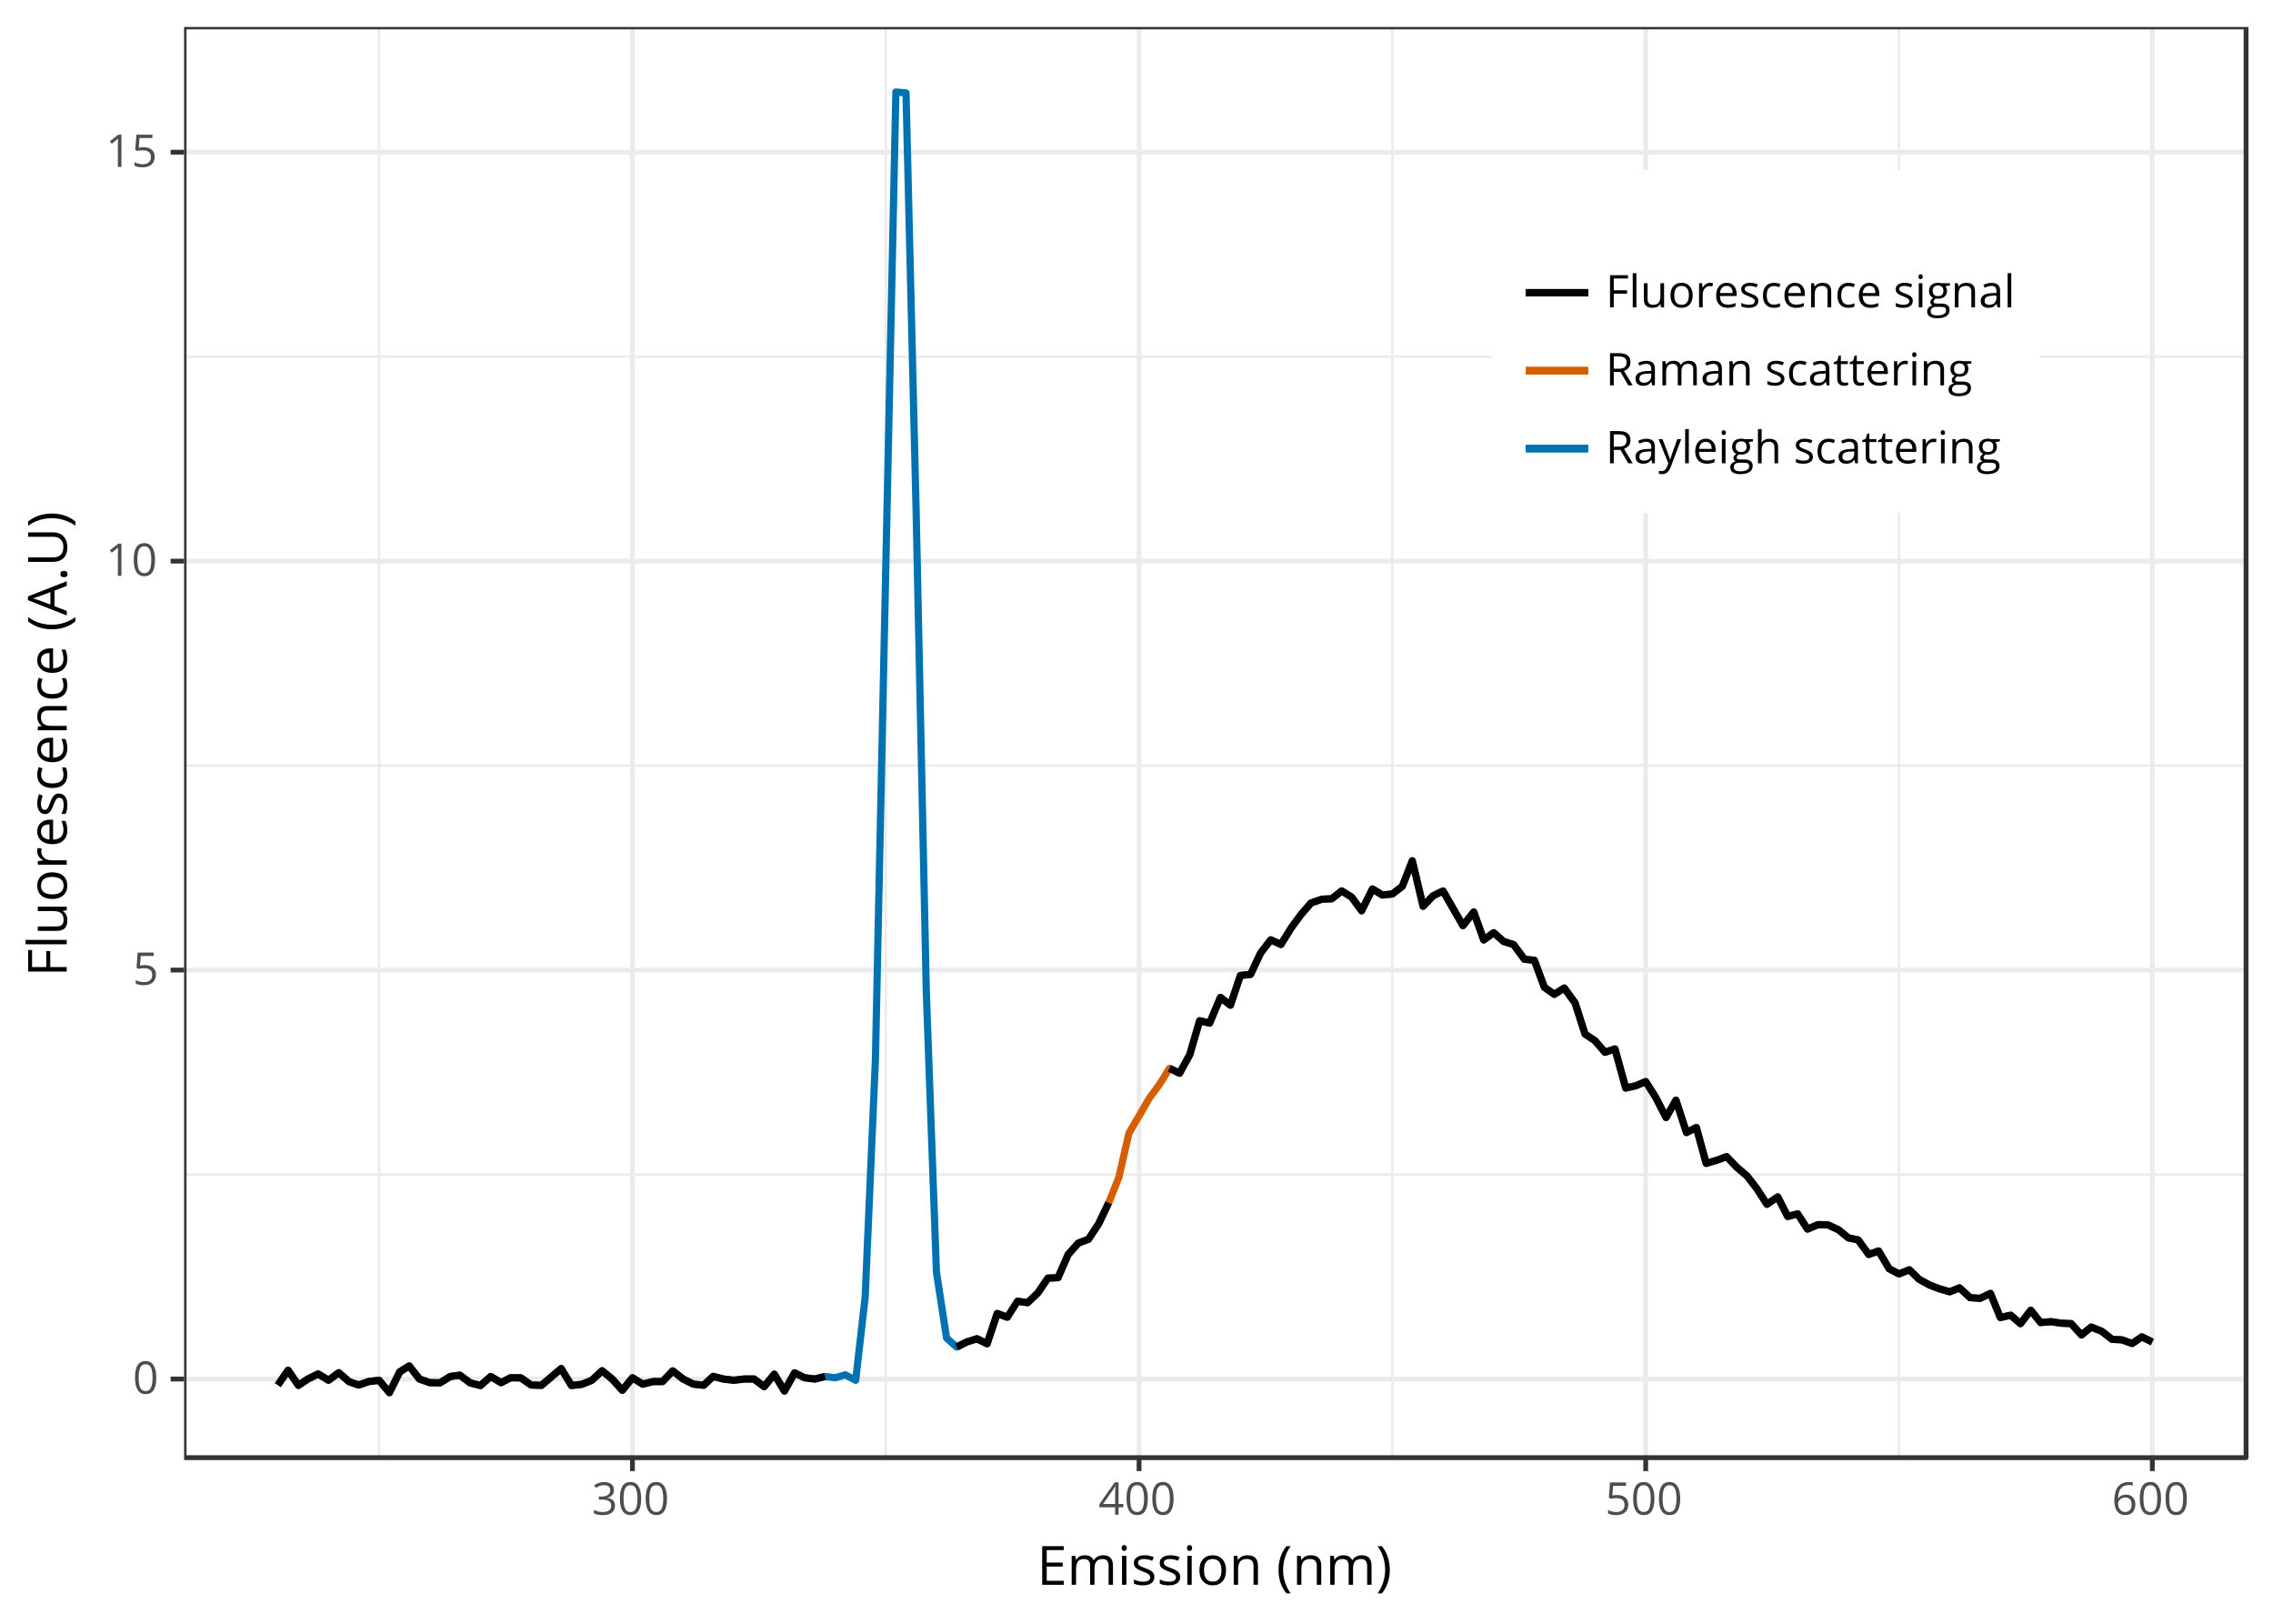 <?xml version="1.0" encoding="UTF-8"?>
<svg xmlns="http://www.w3.org/2000/svg" xmlns:xlink="http://www.w3.org/1999/xlink" width="504pt" height="360pt" viewBox="0 0 504 360" version="1.1">
<defs>
<g>
<symbol overflow="visible" id="glyph0-0">
<path style="stroke:none;" d="M 0.938 -7.141 L 5.047 -7.141 L 5.047 0 L 0.938 0 Z M 1.453 -0.516 L 4.547 -0.516 L 4.547 -6.625 L 1.453 -6.625 Z M 1.453 -0.516 "/>
</symbol>
<symbol overflow="visible" id="glyph0-1">
<path style="stroke:none;" d="M 5.219 -3.578 C 5.219 -2.348 5.02 -1.426 4.625 -0.812 C 4.238 -0.207 3.648 0.094 2.859 0.094 C 2.086 0.094 1.5 -0.211 1.094 -0.828 C 0.695 -1.453 0.5 -2.367 0.5 -3.578 C 0.5 -4.816 0.691 -5.738 1.078 -6.344 C 1.461 -6.945 2.055 -7.25 2.859 -7.25 C 3.629 -7.25 4.211 -6.93 4.609 -6.297 C 5.016 -5.672 5.219 -4.766 5.219 -3.578 Z M 1.312 -3.578 C 1.312 -2.535 1.43 -1.773 1.672 -1.297 C 1.922 -0.828 2.316 -0.594 2.859 -0.594 C 3.391 -0.594 3.773 -0.832 4.016 -1.312 C 4.266 -1.801 4.391 -2.555 4.391 -3.578 C 4.391 -4.609 4.266 -5.359 4.016 -5.828 C 3.773 -6.305 3.391 -6.547 2.859 -6.547 C 2.316 -6.547 1.922 -6.312 1.672 -5.844 C 1.43 -5.375 1.312 -4.617 1.312 -3.578 Z M 1.312 -3.578 "/>
</symbol>
<symbol overflow="visible" id="glyph0-2">
<path style="stroke:none;" d="M 2.719 -4.359 C 3.469 -4.359 4.055 -4.172 4.484 -3.797 C 4.922 -3.43 5.141 -2.922 5.141 -2.266 C 5.141 -1.523 4.906 -0.945 4.438 -0.531 C 3.969 -0.113 3.316 0.094 2.484 0.094 C 1.68 0.094 1.07 -0.031 0.656 -0.281 L 0.656 -1.062 C 0.875 -0.914 1.148 -0.801 1.484 -0.719 C 1.828 -0.633 2.164 -0.594 2.5 -0.594 C 3.07 -0.594 3.516 -0.727 3.828 -1 C 4.148 -1.27 4.312 -1.66 4.312 -2.172 C 4.312 -3.172 3.703 -3.672 2.484 -3.672 C 2.172 -3.672 1.754 -3.625 1.234 -3.531 L 0.828 -3.797 L 1.094 -7.141 L 4.641 -7.141 L 4.641 -6.391 L 1.781 -6.391 L 1.609 -4.25 C 1.973 -4.32 2.344 -4.359 2.719 -4.359 Z M 2.719 -4.359 "/>
</symbol>
<symbol overflow="visible" id="glyph0-3">
<path style="stroke:none;" d="M 3.484 0 L 2.703 0 L 2.703 -5.094 C 2.703 -5.508 2.711 -5.91 2.734 -6.297 C 2.672 -6.223 2.598 -6.148 2.516 -6.078 C 2.43 -6.004 2.039 -5.688 1.344 -5.125 L 0.922 -5.672 L 2.812 -7.141 L 3.484 -7.141 Z M 3.484 0 "/>
</symbol>
<symbol overflow="visible" id="glyph0-4">
<path style="stroke:none;" d="M 4.906 -5.453 C 4.906 -5.004 4.773 -4.633 4.516 -4.344 C 4.266 -4.051 3.906 -3.859 3.438 -3.766 L 3.438 -3.719 C 4.008 -3.645 4.43 -3.461 4.703 -3.172 C 4.984 -2.879 5.125 -2.492 5.125 -2.016 C 5.125 -1.336 4.891 -0.816 4.422 -0.453 C 3.953 -0.086 3.281 0.094 2.406 0.094 C 2.031 0.094 1.688 0.062 1.375 0 C 1.062 -0.051 0.754 -0.145 0.453 -0.281 L 0.453 -1.062 C 0.766 -0.906 1.094 -0.785 1.438 -0.703 C 1.789 -0.629 2.125 -0.594 2.438 -0.594 C 3.676 -0.594 4.297 -1.078 4.297 -2.047 C 4.297 -2.91 3.613 -3.344 2.25 -3.344 L 1.547 -3.344 L 1.547 -4.031 L 2.266 -4.031 C 2.816 -4.031 3.254 -4.156 3.578 -4.406 C 3.91 -4.656 4.078 -5 4.078 -5.438 C 4.078 -5.781 3.957 -6.051 3.719 -6.25 C 3.477 -6.445 3.148 -6.547 2.734 -6.547 C 2.422 -6.547 2.125 -6.504 1.844 -6.422 C 1.57 -6.336 1.258 -6.18 0.906 -5.953 L 0.5 -6.5 C 0.789 -6.727 1.125 -6.906 1.5 -7.031 C 1.883 -7.164 2.289 -7.234 2.719 -7.234 C 3.414 -7.234 3.953 -7.078 4.328 -6.766 C 4.711 -6.453 4.906 -6.016 4.906 -5.453 Z M 4.906 -5.453 "/>
</symbol>
<symbol overflow="visible" id="glyph0-5">
<path style="stroke:none;" d="M 5.516 -1.641 L 4.453 -1.641 L 4.453 0 L 3.688 0 L 3.688 -1.641 L 0.203 -1.641 L 0.203 -2.344 L 3.594 -7.172 L 4.453 -7.172 L 4.453 -2.375 L 5.516 -2.375 Z M 3.688 -2.375 L 3.688 -4.75 C 3.688 -5.219 3.703 -5.742 3.734 -6.328 L 3.688 -6.328 C 3.531 -6.016 3.383 -5.754 3.25 -5.547 L 1.016 -2.375 Z M 3.688 -2.375 "/>
</symbol>
<symbol overflow="visible" id="glyph0-6">
<path style="stroke:none;" d="M 0.578 -3.047 C 0.578 -4.453 0.848 -5.5 1.391 -6.188 C 1.93 -6.883 2.738 -7.234 3.812 -7.234 C 4.176 -7.234 4.461 -7.207 4.672 -7.156 L 4.672 -6.453 C 4.422 -6.535 4.133 -6.578 3.812 -6.578 C 3.051 -6.578 2.469 -6.336 2.062 -5.859 C 1.656 -5.379 1.438 -4.629 1.406 -3.609 L 1.453 -3.609 C 1.816 -4.172 2.383 -4.453 3.156 -4.453 C 3.801 -4.453 4.305 -4.254 4.672 -3.859 C 5.047 -3.473 5.234 -2.953 5.234 -2.297 C 5.234 -1.547 5.031 -0.957 4.625 -0.531 C 4.219 -0.113 3.672 0.094 2.984 0.094 C 2.242 0.094 1.656 -0.18 1.219 -0.734 C 0.789 -1.285 0.578 -2.055 0.578 -3.047 Z M 2.969 -0.594 C 3.426 -0.594 3.781 -0.738 4.031 -1.031 C 4.289 -1.32 4.422 -1.742 4.422 -2.297 C 4.422 -2.766 4.301 -3.133 4.062 -3.406 C 3.832 -3.676 3.484 -3.812 3.016 -3.812 C 2.711 -3.812 2.441 -3.75 2.203 -3.625 C 1.961 -3.508 1.77 -3.344 1.625 -3.125 C 1.477 -2.914 1.406 -2.695 1.406 -2.469 C 1.406 -2.133 1.469 -1.82 1.594 -1.531 C 1.727 -1.238 1.914 -1.008 2.156 -0.844 C 2.395 -0.676 2.664 -0.594 2.969 -0.594 Z M 2.969 -0.594 "/>
</symbol>
<symbol overflow="visible" id="glyph0-7">
<path style="stroke:none;" d="M 1.812 0 L 0.984 0 L 0.984 -7.141 L 4.969 -7.141 L 4.969 -6.406 L 1.812 -6.406 L 1.812 -3.797 L 4.766 -3.797 L 4.766 -3.047 L 1.812 -3.047 Z M 1.812 0 "/>
</symbol>
<symbol overflow="visible" id="glyph0-8">
<path style="stroke:none;" d="M 1.672 0 L 0.859 0 L 0.859 -7.594 L 1.672 -7.594 Z M 1.672 0 "/>
</symbol>
<symbol overflow="visible" id="glyph0-9">
<path style="stroke:none;" d="M 1.625 -5.359 L 1.625 -1.875 C 1.625 -1.438 1.723 -1.109 1.922 -0.891 C 2.117 -0.68 2.43 -0.578 2.859 -0.578 C 3.41 -0.578 3.816 -0.727 4.078 -1.031 C 4.336 -1.344 4.469 -1.848 4.469 -2.547 L 4.469 -5.359 L 5.281 -5.359 L 5.281 0 L 4.609 0 L 4.5 -0.719 L 4.453 -0.719 C 4.285 -0.457 4.051 -0.254 3.75 -0.109 C 3.457 0.023 3.125 0.094 2.75 0.094 C 2.094 0.094 1.602 -0.055 1.281 -0.359 C 0.957 -0.672 0.797 -1.164 0.797 -1.844 L 0.797 -5.359 Z M 1.625 -5.359 "/>
</symbol>
<symbol overflow="visible" id="glyph0-10">
<path style="stroke:none;" d="M 5.484 -2.688 C 5.484 -1.812 5.258 -1.129 4.812 -0.641 C 4.375 -0.148 3.77 0.094 3 0.094 C 2.52 0.094 2.094 -0.016 1.719 -0.234 C 1.352 -0.461 1.066 -0.785 0.859 -1.203 C 0.66 -1.629 0.562 -2.125 0.562 -2.688 C 0.562 -3.551 0.781 -4.227 1.219 -4.719 C 1.656 -5.207 2.258 -5.453 3.031 -5.453 C 3.781 -5.453 4.375 -5.203 4.812 -4.703 C 5.258 -4.203 5.484 -3.531 5.484 -2.688 Z M 1.406 -2.688 C 1.406 -2 1.539 -1.473 1.812 -1.109 C 2.082 -0.754 2.484 -0.578 3.016 -0.578 C 3.547 -0.578 3.945 -0.754 4.219 -1.109 C 4.5 -1.473 4.641 -2 4.641 -2.688 C 4.641 -3.363 4.5 -3.879 4.219 -4.234 C 3.945 -4.586 3.547 -4.766 3.016 -4.766 C 2.484 -4.766 2.082 -4.586 1.812 -4.234 C 1.539 -3.891 1.406 -3.375 1.406 -2.688 Z M 1.406 -2.688 "/>
</symbol>
<symbol overflow="visible" id="glyph0-11">
<path style="stroke:none;" d="M 3.297 -5.453 C 3.535 -5.453 3.75 -5.43 3.938 -5.391 L 3.828 -4.641 C 3.609 -4.691 3.414 -4.719 3.25 -4.719 C 2.812 -4.719 2.438 -4.539 2.125 -4.188 C 1.82 -3.832 1.672 -3.395 1.672 -2.875 L 1.672 0 L 0.859 0 L 0.859 -5.359 L 1.531 -5.359 L 1.625 -4.359 L 1.656 -4.359 C 1.852 -4.711 2.094 -4.984 2.375 -5.172 C 2.656 -5.359 2.961 -5.453 3.297 -5.453 Z M 3.297 -5.453 "/>
</symbol>
<symbol overflow="visible" id="glyph0-12">
<path style="stroke:none;" d="M 3.125 0.094 C 2.332 0.094 1.707 -0.145 1.25 -0.625 C 0.789 -1.102 0.562 -1.77 0.562 -2.625 C 0.562 -3.488 0.773 -4.176 1.203 -4.688 C 1.629 -5.195 2.195 -5.453 2.906 -5.453 C 3.582 -5.453 4.113 -5.227 4.5 -4.781 C 4.895 -4.344 5.094 -3.766 5.094 -3.047 L 5.094 -2.531 L 1.406 -2.531 C 1.414 -1.906 1.57 -1.426 1.875 -1.094 C 2.176 -0.77 2.602 -0.609 3.156 -0.609 C 3.727 -0.609 4.297 -0.727 4.859 -0.969 L 4.859 -0.25 C 4.566 -0.125 4.289 -0.035 4.031 0.016 C 3.781 0.066 3.477 0.094 3.125 0.094 Z M 2.906 -4.766 C 2.469 -4.766 2.117 -4.625 1.859 -4.344 C 1.609 -4.07 1.461 -3.688 1.422 -3.188 L 4.219 -3.188 C 4.219 -3.695 4.102 -4.086 3.875 -4.359 C 3.645 -4.629 3.32 -4.766 2.906 -4.766 Z M 2.906 -4.766 "/>
</symbol>
<symbol overflow="visible" id="glyph0-13">
<path style="stroke:none;" d="M 4.312 -1.453 C 4.312 -0.961 4.125 -0.582 3.75 -0.312 C 3.383 -0.039 2.863 0.094 2.188 0.094 C 1.477 0.094 0.926 -0.016 0.531 -0.234 L 0.531 -0.984 C 0.789 -0.859 1.066 -0.758 1.359 -0.688 C 1.648 -0.613 1.938 -0.578 2.219 -0.578 C 2.633 -0.578 2.957 -0.645 3.188 -0.781 C 3.414 -0.914 3.531 -1.117 3.531 -1.391 C 3.531 -1.598 3.438 -1.773 3.25 -1.922 C 3.07 -2.078 2.723 -2.254 2.203 -2.453 C 1.703 -2.641 1.348 -2.801 1.141 -2.938 C 0.93 -3.07 0.773 -3.227 0.672 -3.406 C 0.566 -3.582 0.516 -3.789 0.516 -4.031 C 0.516 -4.469 0.691 -4.812 1.047 -5.062 C 1.398 -5.32 1.891 -5.453 2.516 -5.453 C 3.086 -5.453 3.648 -5.332 4.203 -5.094 L 3.906 -4.438 C 3.375 -4.656 2.891 -4.766 2.453 -4.766 C 2.066 -4.766 1.773 -4.703 1.578 -4.578 C 1.391 -4.461 1.297 -4.301 1.297 -4.094 C 1.297 -3.945 1.332 -3.82 1.406 -3.719 C 1.477 -3.625 1.594 -3.531 1.75 -3.438 C 1.914 -3.344 2.227 -3.211 2.688 -3.047 C 3.32 -2.816 3.75 -2.582 3.969 -2.344 C 4.195 -2.113 4.312 -1.816 4.312 -1.453 Z M 4.312 -1.453 "/>
</symbol>
<symbol overflow="visible" id="glyph0-14">
<path style="stroke:none;" d="M 3 0.094 C 2.227 0.094 1.629 -0.141 1.203 -0.609 C 0.773 -1.086 0.562 -1.766 0.562 -2.641 C 0.562 -3.535 0.773 -4.227 1.203 -4.719 C 1.641 -5.207 2.254 -5.453 3.047 -5.453 C 3.305 -5.453 3.562 -5.422 3.812 -5.359 C 4.07 -5.305 4.273 -5.242 4.422 -5.172 L 4.188 -4.484 C 4 -4.555 3.801 -4.613 3.594 -4.656 C 3.383 -4.707 3.195 -4.734 3.031 -4.734 C 1.945 -4.734 1.406 -4.039 1.406 -2.656 C 1.406 -2 1.535 -1.492 1.797 -1.141 C 2.066 -0.785 2.461 -0.609 2.984 -0.609 C 3.422 -0.609 3.875 -0.707 4.344 -0.906 L 4.344 -0.188 C 3.988 0 3.539 0.094 3 0.094 Z M 3 0.094 "/>
</symbol>
<symbol overflow="visible" id="glyph0-15">
<path style="stroke:none;" d="M 4.516 0 L 4.516 -3.469 C 4.516 -3.895 4.414 -4.219 4.219 -4.438 C 4.02 -4.656 3.711 -4.766 3.297 -4.766 C 2.734 -4.766 2.32 -4.613 2.062 -4.312 C 1.801 -4.008 1.672 -3.508 1.672 -2.812 L 1.672 0 L 0.859 0 L 0.859 -5.359 L 1.516 -5.359 L 1.656 -4.625 L 1.688 -4.625 C 1.852 -4.883 2.086 -5.086 2.391 -5.234 C 2.691 -5.379 3.023 -5.453 3.391 -5.453 C 4.035 -5.453 4.52 -5.297 4.844 -4.984 C 5.164 -4.672 5.328 -4.172 5.328 -3.484 L 5.328 0 Z M 4.516 0 "/>
</symbol>
<symbol overflow="visible" id="glyph0-16">
<path style="stroke:none;" d=""/>
</symbol>
<symbol overflow="visible" id="glyph0-17">
<path style="stroke:none;" d="M 1.672 0 L 0.859 0 L 0.859 -5.359 L 1.672 -5.359 Z M 0.797 -6.797 C 0.797 -6.984 0.836 -7.117 0.922 -7.203 C 1.016 -7.297 1.129 -7.344 1.266 -7.344 C 1.398 -7.344 1.516 -7.297 1.609 -7.203 C 1.703 -7.117 1.75 -6.984 1.75 -6.797 C 1.75 -6.617 1.703 -6.484 1.609 -6.391 C 1.516 -6.305 1.398 -6.266 1.266 -6.266 C 1.129 -6.266 1.016 -6.305 0.922 -6.391 C 0.836 -6.484 0.797 -6.617 0.797 -6.797 Z M 0.797 -6.797 "/>
</symbol>
<symbol overflow="visible" id="glyph0-18">
<path style="stroke:none;" d="M 5.234 -5.359 L 5.234 -4.844 L 4.25 -4.719 C 4.344 -4.602 4.422 -4.453 4.484 -4.266 C 4.555 -4.086 4.594 -3.883 4.594 -3.656 C 4.594 -3.125 4.414 -2.703 4.062 -2.391 C 3.707 -2.078 3.219 -1.922 2.594 -1.922 C 2.426 -1.922 2.273 -1.938 2.141 -1.969 C 1.797 -1.781 1.625 -1.551 1.625 -1.281 C 1.625 -1.133 1.68 -1.023 1.797 -0.953 C 1.922 -0.879 2.129 -0.844 2.422 -0.844 L 3.375 -0.844 C 3.945 -0.844 4.391 -0.723 4.703 -0.484 C 5.016 -0.242 5.172 0.109 5.172 0.578 C 5.172 1.172 4.93 1.625 4.453 1.938 C 3.984 2.25 3.289 2.406 2.375 2.406 C 1.676 2.406 1.133 2.273 0.75 2.016 C 0.375 1.754 0.188 1.383 0.188 0.906 C 0.188 0.582 0.289 0.301 0.5 0.062 C 0.707 -0.176 1 -0.336 1.375 -0.422 C 1.238 -0.484 1.125 -0.578 1.031 -0.703 C 0.945 -0.836 0.906 -0.988 0.906 -1.156 C 0.906 -1.352 0.957 -1.523 1.062 -1.672 C 1.164 -1.816 1.328 -1.957 1.547 -2.094 C 1.273 -2.207 1.051 -2.398 0.875 -2.672 C 0.695 -2.953 0.609 -3.27 0.609 -3.625 C 0.609 -4.207 0.785 -4.656 1.141 -4.969 C 1.492 -5.289 1.988 -5.453 2.625 -5.453 C 2.906 -5.453 3.16 -5.422 3.391 -5.359 Z M 0.969 0.906 C 0.969 1.188 1.086 1.398 1.328 1.547 C 1.578 1.703 1.93 1.781 2.391 1.781 C 3.066 1.781 3.566 1.676 3.891 1.469 C 4.223 1.27 4.391 1 4.391 0.656 C 4.391 0.363 4.301 0.16 4.125 0.047 C 3.945 -0.066 3.609 -0.125 3.109 -0.125 L 2.141 -0.125 C 1.773 -0.125 1.488 -0.035 1.281 0.141 C 1.07 0.316 0.969 0.57 0.969 0.906 Z M 1.406 -3.641 C 1.406 -3.266 1.508 -2.977 1.719 -2.781 C 1.938 -2.594 2.234 -2.5 2.609 -2.5 C 3.398 -2.5 3.797 -2.883 3.797 -3.656 C 3.797 -4.457 3.395 -4.859 2.594 -4.859 C 2.219 -4.859 1.926 -4.754 1.719 -4.547 C 1.508 -4.348 1.406 -4.047 1.406 -3.641 Z M 1.406 -3.641 "/>
</symbol>
<symbol overflow="visible" id="glyph0-19">
<path style="stroke:none;" d="M 4.156 0 L 3.984 -0.766 L 3.953 -0.766 C 3.68 -0.43 3.41 -0.203 3.141 -0.078 C 2.879 0.035 2.551 0.094 2.156 0.094 C 1.625 0.094 1.207 -0.039 0.906 -0.312 C 0.602 -0.582 0.453 -0.973 0.453 -1.484 C 0.453 -2.555 1.316 -3.117 3.047 -3.172 L 3.953 -3.203 L 3.953 -3.547 C 3.953 -3.961 3.863 -4.27 3.688 -4.469 C 3.508 -4.664 3.223 -4.766 2.828 -4.766 C 2.379 -4.766 1.875 -4.629 1.312 -4.359 L 1.062 -4.984 C 1.32 -5.129 1.609 -5.238 1.922 -5.312 C 2.234 -5.395 2.551 -5.438 2.875 -5.438 C 3.508 -5.438 3.977 -5.297 4.281 -5.016 C 4.594 -4.734 4.75 -4.281 4.75 -3.656 L 4.75 0 Z M 2.312 -0.578 C 2.82 -0.578 3.219 -0.711 3.5 -0.984 C 3.789 -1.266 3.938 -1.656 3.938 -2.156 L 3.938 -2.625 L 3.125 -2.594 C 2.477 -2.57 2.016 -2.473 1.734 -2.297 C 1.453 -2.117 1.312 -1.844 1.312 -1.469 C 1.312 -1.176 1.398 -0.953 1.578 -0.797 C 1.754 -0.648 2 -0.578 2.312 -0.578 Z M 2.312 -0.578 "/>
</symbol>
<symbol overflow="visible" id="glyph0-20">
<path style="stroke:none;" d="M 1.812 -2.969 L 1.812 0 L 0.984 0 L 0.984 -7.141 L 2.938 -7.141 C 3.812 -7.141 4.457 -6.973 4.875 -6.641 C 5.301 -6.305 5.516 -5.801 5.516 -5.125 C 5.516 -4.176 5.035 -3.535 4.078 -3.203 L 6.016 0 L 5.031 0 L 3.297 -2.969 Z M 1.812 -3.688 L 2.953 -3.688 C 3.535 -3.688 3.961 -3.801 4.234 -4.031 C 4.516 -4.258 4.656 -4.609 4.656 -5.078 C 4.656 -5.547 4.516 -5.883 4.234 -6.094 C 3.953 -6.301 3.504 -6.406 2.891 -6.406 L 1.812 -6.406 Z M 1.812 -3.688 "/>
</symbol>
<symbol overflow="visible" id="glyph0-21">
<path style="stroke:none;" d="M 7.688 0 L 7.688 -3.484 C 7.688 -3.91 7.594 -4.227 7.406 -4.438 C 7.227 -4.656 6.945 -4.766 6.562 -4.766 C 6.051 -4.766 5.676 -4.617 5.438 -4.328 C 5.195 -4.035 5.078 -3.586 5.078 -2.984 L 5.078 0 L 4.266 0 L 4.266 -3.484 C 4.266 -3.91 4.172 -4.227 3.984 -4.438 C 3.805 -4.656 3.523 -4.766 3.141 -4.766 C 2.629 -4.766 2.254 -4.609 2.016 -4.297 C 1.785 -3.992 1.672 -3.5 1.672 -2.812 L 1.672 0 L 0.859 0 L 0.859 -5.359 L 1.516 -5.359 L 1.656 -4.625 L 1.688 -4.625 C 1.844 -4.883 2.055 -5.086 2.328 -5.234 C 2.609 -5.379 2.922 -5.453 3.266 -5.453 C 4.109 -5.453 4.656 -5.148 4.906 -4.547 L 4.953 -4.547 C 5.109 -4.828 5.336 -5.047 5.641 -5.203 C 5.941 -5.367 6.289 -5.453 6.688 -5.453 C 7.289 -5.453 7.738 -5.297 8.031 -4.984 C 8.332 -4.672 8.484 -4.172 8.484 -3.484 L 8.484 0 Z M 7.688 0 "/>
</symbol>
<symbol overflow="visible" id="glyph0-22">
<path style="stroke:none;" d="M 2.594 -0.578 C 2.727 -0.578 2.863 -0.586 3 -0.609 C 3.133 -0.629 3.242 -0.648 3.328 -0.672 L 3.328 -0.047 C 3.234 -0.004 3.098 0.023 2.922 0.047 C 2.754 0.078 2.602 0.094 2.469 0.094 C 1.438 0.094 0.922 -0.445 0.922 -1.531 L 0.922 -4.719 L 0.156 -4.719 L 0.156 -5.109 L 0.922 -5.453 L 1.266 -6.594 L 1.734 -6.594 L 1.734 -5.359 L 3.281 -5.359 L 3.281 -4.719 L 1.734 -4.719 L 1.734 -1.578 C 1.734 -1.254 1.805 -1.004 1.953 -0.828 C 2.109 -0.66 2.32 -0.578 2.594 -0.578 Z M 2.594 -0.578 "/>
</symbol>
<symbol overflow="visible" id="glyph0-23">
<path style="stroke:none;" d="M 0.016 -5.359 L 0.875 -5.359 L 2.047 -2.297 C 2.305 -1.598 2.469 -1.098 2.531 -0.797 L 2.562 -0.797 C 2.602 -0.961 2.691 -1.242 2.828 -1.641 C 2.961 -2.047 3.406 -3.285 4.156 -5.359 L 5.031 -5.359 L 2.734 0.75 C 2.504 1.344 2.234 1.766 1.922 2.016 C 1.617 2.273 1.25 2.406 0.812 2.406 C 0.562 2.406 0.316 2.375 0.078 2.312 L 0.078 1.672 C 0.254 1.711 0.453 1.734 0.672 1.734 C 1.234 1.734 1.633 1.422 1.875 0.797 L 2.172 0.031 Z M 0.016 -5.359 "/>
</symbol>
<symbol overflow="visible" id="glyph0-24">
<path style="stroke:none;" d="M 4.516 0 L 4.516 -3.469 C 4.516 -3.895 4.414 -4.219 4.219 -4.438 C 4.02 -4.656 3.711 -4.766 3.297 -4.766 C 2.734 -4.766 2.32 -4.609 2.062 -4.297 C 1.801 -3.992 1.672 -3.492 1.672 -2.797 L 1.672 0 L 0.859 0 L 0.859 -7.594 L 1.672 -7.594 L 1.672 -5.297 C 1.672 -5.023 1.656 -4.797 1.625 -4.609 L 1.688 -4.609 C 1.844 -4.867 2.066 -5.07 2.359 -5.219 C 2.648 -5.363 2.988 -5.438 3.375 -5.438 C 4.02 -5.438 4.504 -5.281 4.828 -4.969 C 5.16 -4.656 5.328 -4.16 5.328 -3.484 L 5.328 0 Z M 4.516 0 "/>
</symbol>
<symbol overflow="visible" id="glyph1-0">
<path style="stroke:none;" d="M 1.125 -8.562 L 6.062 -8.562 L 6.062 0 L 1.125 0 Z M 1.734 -0.609 L 5.453 -0.609 L 5.453 -7.953 L 1.734 -7.953 Z M 1.734 -0.609 "/>
</symbol>
<symbol overflow="visible" id="glyph1-1">
<path style="stroke:none;" d="M 5.953 0 L 1.172 0 L 1.172 -8.562 L 5.953 -8.562 L 5.953 -7.688 L 2.172 -7.688 L 2.172 -4.922 L 5.719 -4.922 L 5.719 -4.047 L 2.172 -4.047 L 2.172 -0.891 L 5.953 -0.891 Z M 5.953 0 "/>
</symbol>
<symbol overflow="visible" id="glyph1-2">
<path style="stroke:none;" d="M 9.219 0 L 9.219 -4.172 C 9.219 -4.691 9.109 -5.078 8.891 -5.328 C 8.672 -5.586 8.332 -5.719 7.875 -5.719 C 7.27 -5.719 6.82 -5.539 6.531 -5.188 C 6.238 -4.844 6.094 -4.312 6.094 -3.594 L 6.094 0 L 5.125 0 L 5.125 -4.172 C 5.125 -4.691 5.016 -5.078 4.797 -5.328 C 4.578 -5.586 4.234 -5.719 3.766 -5.719 C 3.16 -5.719 2.711 -5.535 2.422 -5.172 C 2.141 -4.805 2 -4.207 2 -3.375 L 2 0 L 1.031 0 L 1.031 -6.422 L 1.828 -6.422 L 1.984 -5.547 L 2.031 -5.547 C 2.207 -5.859 2.461 -6.102 2.797 -6.281 C 3.141 -6.457 3.516 -6.547 3.922 -6.547 C 4.93 -6.547 5.586 -6.18 5.891 -5.453 L 5.938 -5.453 C 6.133 -5.785 6.41 -6.051 6.766 -6.25 C 7.129 -6.445 7.547 -6.547 8.016 -6.547 C 8.742 -6.547 9.285 -6.359 9.641 -5.984 C 10.004 -5.609 10.188 -5.008 10.188 -4.188 L 10.188 0 Z M 9.219 0 "/>
</symbol>
<symbol overflow="visible" id="glyph1-3">
<path style="stroke:none;" d="M 2 0 L 1.031 0 L 1.031 -6.422 L 2 -6.422 Z M 0.953 -8.156 C 0.953 -8.383 1.004 -8.551 1.109 -8.656 C 1.223 -8.758 1.363 -8.812 1.531 -8.812 C 1.688 -8.812 1.816 -8.754 1.922 -8.641 C 2.035 -8.535 2.094 -8.375 2.094 -8.156 C 2.094 -7.938 2.035 -7.773 1.922 -7.672 C 1.816 -7.566 1.688 -7.516 1.531 -7.516 C 1.363 -7.516 1.223 -7.566 1.109 -7.672 C 1.004 -7.773 0.953 -7.938 0.953 -8.156 Z M 0.953 -8.156 "/>
</symbol>
<symbol overflow="visible" id="glyph1-4">
<path style="stroke:none;" d="M 5.172 -1.75 C 5.172 -1.156 4.945 -0.691 4.5 -0.359 C 4.062 -0.035 3.438 0.125 2.625 0.125 C 1.781 0.125 1.117 -0.008 0.641 -0.281 L 0.641 -1.188 C 0.953 -1.031 1.281 -0.906 1.625 -0.812 C 1.977 -0.727 2.32 -0.688 2.656 -0.688 C 3.164 -0.688 3.555 -0.766 3.828 -0.922 C 4.098 -1.086 4.234 -1.336 4.234 -1.672 C 4.234 -1.922 4.125 -2.133 3.906 -2.312 C 3.695 -2.488 3.273 -2.695 2.641 -2.938 C 2.047 -3.164 1.617 -3.363 1.359 -3.531 C 1.109 -3.695 0.922 -3.883 0.797 -4.094 C 0.68 -4.301 0.625 -4.551 0.625 -4.844 C 0.625 -5.363 0.836 -5.773 1.266 -6.078 C 1.691 -6.391 2.273 -6.547 3.016 -6.547 C 3.703 -6.547 4.379 -6.406 5.047 -6.125 L 4.688 -5.328 C 4.051 -5.586 3.469 -5.719 2.938 -5.719 C 2.477 -5.719 2.129 -5.645 1.891 -5.5 C 1.66 -5.363 1.547 -5.164 1.547 -4.906 C 1.547 -4.738 1.586 -4.594 1.672 -4.469 C 1.766 -4.352 1.906 -4.238 2.094 -4.125 C 2.289 -4.02 2.672 -3.863 3.234 -3.656 C 3.992 -3.375 4.504 -3.094 4.766 -2.812 C 5.035 -2.531 5.172 -2.176 5.172 -1.75 Z M 5.172 -1.75 "/>
</symbol>
<symbol overflow="visible" id="glyph1-5">
<path style="stroke:none;" d="M 6.578 -3.219 C 6.578 -2.164 6.312 -1.344 5.781 -0.75 C 5.258 -0.164 4.531 0.125 3.594 0.125 C 3.02 0.125 2.508 -0.008 2.062 -0.281 C 1.625 -0.551 1.281 -0.938 1.031 -1.438 C 0.789 -1.945 0.672 -2.539 0.672 -3.219 C 0.672 -4.258 0.93 -5.07 1.453 -5.656 C 1.984 -6.25 2.711 -6.547 3.641 -6.547 C 4.535 -6.547 5.25 -6.242 5.781 -5.641 C 6.312 -5.047 6.578 -4.238 6.578 -3.219 Z M 1.688 -3.219 C 1.688 -2.395 1.848 -1.77 2.172 -1.344 C 2.504 -0.914 2.988 -0.703 3.625 -0.703 C 4.258 -0.703 4.738 -0.914 5.062 -1.344 C 5.395 -1.77 5.562 -2.395 5.562 -3.219 C 5.562 -4.031 5.395 -4.648 5.062 -5.078 C 4.738 -5.504 4.254 -5.719 3.609 -5.719 C 2.973 -5.719 2.492 -5.504 2.172 -5.078 C 1.848 -4.66 1.688 -4.039 1.688 -3.219 Z M 1.688 -3.219 "/>
</symbol>
<symbol overflow="visible" id="glyph1-6">
<path style="stroke:none;" d="M 5.422 0 L 5.422 -4.156 C 5.422 -4.676 5.301 -5.066 5.062 -5.328 C 4.832 -5.586 4.461 -5.719 3.953 -5.719 C 3.273 -5.719 2.781 -5.535 2.469 -5.172 C 2.156 -4.805 2 -4.207 2 -3.375 L 2 0 L 1.031 0 L 1.031 -6.422 L 1.828 -6.422 L 1.984 -5.547 L 2.031 -5.547 C 2.227 -5.859 2.504 -6.102 2.859 -6.281 C 3.223 -6.457 3.625 -6.547 4.062 -6.547 C 4.844 -6.547 5.426 -6.359 5.812 -5.984 C 6.207 -5.609 6.406 -5.008 6.406 -4.188 L 6.406 0 Z M 5.422 0 "/>
</symbol>
<symbol overflow="visible" id="glyph1-7">
<path style="stroke:none;" d=""/>
</symbol>
<symbol overflow="visible" id="glyph1-8">
<path style="stroke:none;" d="M 0.484 -3.281 C 0.484 -4.32 0.633 -5.289 0.938 -6.188 C 1.238 -7.094 1.676 -7.883 2.25 -8.562 L 3.188 -8.562 C 2.625 -7.812 2.203 -6.984 1.922 -6.078 C 1.641 -5.18 1.5 -4.254 1.5 -3.297 C 1.5 -2.359 1.645 -1.441 1.938 -0.547 C 2.227 0.348 2.645 1.164 3.188 1.906 L 2.25 1.906 C 1.676 1.238 1.238 0.461 0.938 -0.422 C 0.633 -1.316 0.484 -2.27 0.484 -3.281 Z M 0.484 -3.281 "/>
</symbol>
<symbol overflow="visible" id="glyph1-9">
<path style="stroke:none;" d="M 3.078 -3.281 C 3.078 -2.258 2.922 -1.301 2.609 -0.406 C 2.305 0.477 1.875 1.25 1.312 1.906 L 0.375 1.906 C 0.914 1.164 1.328 0.348 1.609 -0.547 C 1.898 -1.441 2.047 -2.359 2.047 -3.297 C 2.047 -4.254 1.906 -5.18 1.625 -6.078 C 1.344 -6.984 0.922 -7.812 0.359 -8.562 L 1.312 -8.562 C 1.883 -7.883 2.32 -7.094 2.625 -6.188 C 2.926 -5.281 3.078 -4.312 3.078 -3.281 Z M 3.078 -3.281 "/>
</symbol>
<symbol overflow="visible" id="glyph2-0">
<path style="stroke:none;" d="M -8.562 -1.125 L -8.562 -6.062 L 0 -6.062 L 0 -1.125 Z M -0.609 -1.734 L -0.609 -5.453 L -7.953 -5.453 L -7.953 -1.734 Z M -0.609 -1.734 "/>
</symbol>
<symbol overflow="visible" id="glyph2-1">
<path style="stroke:none;" d="M 0 -2.172 L 0 -1.172 L -8.562 -1.172 L -8.562 -5.953 L -7.688 -5.953 L -7.688 -2.172 L -4.547 -2.172 L -4.547 -5.719 L -3.656 -5.719 L -3.656 -2.172 Z M 0 -2.172 "/>
</symbol>
<symbol overflow="visible" id="glyph2-2">
<path style="stroke:none;" d="M 0 -2 L 0 -1.031 L -9.125 -1.031 L -9.125 -2 Z M 0 -2 "/>
</symbol>
<symbol overflow="visible" id="glyph2-3">
<path style="stroke:none;" d="M -6.422 -1.953 L -2.25 -1.953 C -1.727 -1.953 -1.336 -2.066 -1.078 -2.297 C -0.828 -2.535 -0.703 -2.91 -0.703 -3.422 C -0.703 -4.098 -0.883 -4.586 -1.25 -4.891 C -1.613 -5.203 -2.211 -5.359 -3.047 -5.359 L -6.422 -5.359 L -6.422 -6.328 L 0 -6.328 L 0 -5.531 L -0.859 -5.391 L -0.859 -5.344 C -0.547 -5.145 -0.301 -4.867 -0.125 -4.516 C 0.039 -4.16 0.125 -3.754 0.125 -3.297 C 0.125 -2.516 -0.062 -1.93 -0.438 -1.547 C -0.812 -1.16 -1.406 -0.969 -2.219 -0.969 L -6.422 -0.969 Z M -6.422 -1.953 "/>
</symbol>
<symbol overflow="visible" id="glyph2-4">
<path style="stroke:none;" d="M -3.219 -6.578 C -2.164 -6.578 -1.344 -6.312 -0.75 -5.781 C -0.164 -5.258 0.125 -4.531 0.125 -3.594 C 0.125 -3.02 -0.008 -2.508 -0.281 -2.062 C -0.551 -1.625 -0.938 -1.281 -1.438 -1.031 C -1.945 -0.789 -2.539 -0.672 -3.219 -0.672 C -4.258 -0.672 -5.07 -0.93 -5.656 -1.453 C -6.25 -1.984 -6.547 -2.711 -6.547 -3.641 C -6.547 -4.535 -6.242 -5.25 -5.641 -5.781 C -5.047 -6.312 -4.238 -6.578 -3.219 -6.578 Z M -3.219 -1.688 C -2.395 -1.688 -1.77 -1.848 -1.344 -2.172 C -0.914 -2.504 -0.703 -2.988 -0.703 -3.625 C -0.703 -4.258 -0.914 -4.738 -1.344 -5.062 C -1.77 -5.395 -2.395 -5.562 -3.219 -5.562 C -4.031 -5.562 -4.648 -5.395 -5.078 -5.062 C -5.504 -4.738 -5.719 -4.254 -5.719 -3.609 C -5.719 -2.973 -5.504 -2.492 -5.078 -2.172 C -4.66 -1.848 -4.039 -1.688 -3.219 -1.688 Z M -3.219 -1.688 "/>
</symbol>
<symbol overflow="visible" id="glyph2-5">
<path style="stroke:none;" d="M -6.547 -3.969 C -6.547 -4.25 -6.52 -4.504 -6.469 -4.734 L -5.562 -4.594 C -5.625 -4.332 -5.656 -4.098 -5.656 -3.891 C -5.656 -3.367 -5.441 -2.922 -5.016 -2.547 C -4.598 -2.18 -4.078 -2 -3.453 -2 L 0 -2 L 0 -1.031 L -6.422 -1.031 L -6.422 -1.828 L -5.234 -1.953 L -5.234 -2 C -5.648 -2.227 -5.973 -2.508 -6.203 -2.844 C -6.43 -3.188 -6.547 -3.562 -6.547 -3.969 Z M -6.547 -3.969 "/>
</symbol>
<symbol overflow="visible" id="glyph2-6">
<path style="stroke:none;" d="M 0.125 -3.75 C 0.125 -2.801 -0.164 -2.051 -0.75 -1.5 C -1.332 -0.945 -2.133 -0.672 -3.156 -0.672 C -4.195 -0.672 -5.02 -0.926 -5.625 -1.438 C -6.238 -1.945 -6.547 -2.633 -6.547 -3.5 C -6.547 -4.301 -6.281 -4.938 -5.75 -5.406 C -5.219 -5.875 -4.52 -6.109 -3.656 -6.109 L -3.031 -6.109 L -3.031 -1.688 C -2.281 -1.707 -1.707 -1.895 -1.312 -2.25 C -0.926 -2.613 -0.734 -3.125 -0.734 -3.781 C -0.734 -4.469 -0.879 -5.148 -1.172 -5.828 L -0.297 -5.828 C -0.148 -5.484 -0.047 -5.156 0.016 -4.844 C 0.086 -4.539 0.125 -4.176 0.125 -3.75 Z M -5.719 -3.484 C -5.719 -2.961 -5.551 -2.547 -5.219 -2.234 C -4.883 -1.93 -4.422 -1.754 -3.828 -1.703 L -3.828 -5.062 C -4.441 -5.062 -4.91 -4.926 -5.234 -4.656 C -5.555 -4.383 -5.719 -3.992 -5.719 -3.484 Z M -5.719 -3.484 "/>
</symbol>
<symbol overflow="visible" id="glyph2-7">
<path style="stroke:none;" d="M -1.75 -5.172 C -1.156 -5.172 -0.691 -4.945 -0.359 -4.5 C -0.035 -4.062 0.125 -3.438 0.125 -2.625 C 0.125 -1.781 -0.008 -1.117 -0.281 -0.641 L -1.188 -0.641 C -1.031 -0.953 -0.906 -1.281 -0.812 -1.625 C -0.727 -1.977 -0.688 -2.32 -0.688 -2.656 C -0.688 -3.164 -0.766 -3.555 -0.922 -3.828 C -1.086 -4.098 -1.336 -4.234 -1.672 -4.234 C -1.922 -4.234 -2.133 -4.125 -2.312 -3.906 C -2.488 -3.695 -2.695 -3.273 -2.938 -2.641 C -3.164 -2.047 -3.363 -1.617 -3.531 -1.359 C -3.695 -1.109 -3.883 -0.922 -4.094 -0.797 C -4.301 -0.68 -4.551 -0.625 -4.844 -0.625 C -5.363 -0.625 -5.773 -0.836 -6.078 -1.266 C -6.391 -1.691 -6.547 -2.273 -6.547 -3.016 C -6.547 -3.703 -6.406 -4.379 -6.125 -5.047 L -5.328 -4.688 C -5.586 -4.051 -5.719 -3.469 -5.719 -2.938 C -5.719 -2.477 -5.645 -2.129 -5.5 -1.891 C -5.363 -1.66 -5.164 -1.547 -4.906 -1.547 C -4.738 -1.547 -4.594 -1.586 -4.469 -1.672 C -4.352 -1.766 -4.238 -1.906 -4.125 -2.094 C -4.02 -2.289 -3.863 -2.672 -3.656 -3.234 C -3.375 -3.992 -3.094 -4.504 -2.812 -4.766 C -2.531 -5.035 -2.176 -5.172 -1.75 -5.172 Z M -1.75 -5.172 "/>
</symbol>
<symbol overflow="visible" id="glyph2-8">
<path style="stroke:none;" d="M 0.125 -3.594 C 0.125 -2.664 -0.16 -1.945 -0.734 -1.438 C -1.305 -0.926 -2.117 -0.672 -3.172 -0.672 C -4.242 -0.672 -5.07 -0.93 -5.656 -1.453 C -6.25 -1.973 -6.547 -2.707 -6.547 -3.656 C -6.547 -3.969 -6.508 -4.273 -6.438 -4.578 C -6.375 -4.891 -6.297 -5.133 -6.203 -5.312 L -5.375 -5.016 C -5.469 -4.797 -5.539 -4.562 -5.594 -4.312 C -5.645 -4.062 -5.672 -3.836 -5.672 -3.641 C -5.672 -2.336 -4.844 -1.688 -3.188 -1.688 C -2.395 -1.688 -1.785 -1.844 -1.359 -2.156 C -0.941 -2.477 -0.734 -2.953 -0.734 -3.578 C -0.734 -4.109 -0.848 -4.656 -1.078 -5.219 L -0.219 -5.219 C 0.008 -4.789 0.125 -4.25 0.125 -3.594 Z M 0.125 -3.594 "/>
</symbol>
<symbol overflow="visible" id="glyph2-9">
<path style="stroke:none;" d="M 0 -5.422 L -4.156 -5.422 C -4.676 -5.422 -5.066 -5.301 -5.328 -5.062 C -5.586 -4.832 -5.719 -4.461 -5.719 -3.953 C -5.719 -3.273 -5.535 -2.781 -5.172 -2.469 C -4.805 -2.156 -4.207 -2 -3.375 -2 L 0 -2 L 0 -1.031 L -6.422 -1.031 L -6.422 -1.828 L -5.547 -1.984 L -5.547 -2.031 C -5.859 -2.227 -6.102 -2.504 -6.281 -2.859 C -6.457 -3.223 -6.547 -3.625 -6.547 -4.062 C -6.547 -4.844 -6.359 -5.426 -5.984 -5.812 C -5.609 -6.207 -5.008 -6.406 -4.188 -6.406 L 0 -6.406 Z M 0 -5.422 "/>
</symbol>
<symbol overflow="visible" id="glyph2-10">
<path style="stroke:none;" d=""/>
</symbol>
<symbol overflow="visible" id="glyph2-11">
<path style="stroke:none;" d="M -3.281 -0.484 C -4.32 -0.484 -5.289 -0.633 -6.188 -0.938 C -7.094 -1.238 -7.883 -1.676 -8.562 -2.25 L -8.562 -3.188 C -7.812 -2.625 -6.984 -2.203 -6.078 -1.922 C -5.18 -1.641 -4.254 -1.5 -3.297 -1.5 C -2.359 -1.5 -1.441 -1.645 -0.547 -1.938 C 0.348 -2.227 1.164 -2.645 1.906 -3.188 L 1.906 -2.25 C 1.238 -1.676 0.461 -1.238 -0.422 -0.938 C -1.316 -0.633 -2.27 -0.484 -3.281 -0.484 Z M -3.281 -0.484 "/>
</symbol>
<symbol overflow="visible" id="glyph2-12">
<path style="stroke:none;" d="M 0 -6.562 L -2.719 -5.5 L -2.719 -2.062 L 0 -1.016 L 0 0 L -8.609 -3.391 L -8.609 -4.219 L 0 -7.594 Z M -3.625 -5.188 L -6.281 -4.188 C -6.613 -4.062 -7.023 -3.93 -7.516 -3.797 C -7.141 -3.703 -6.727 -3.578 -6.281 -3.422 L -3.625 -2.422 Z M -3.625 -5.188 "/>
</symbol>
<symbol overflow="visible" id="glyph2-13">
<path style="stroke:none;" d="M -0.625 -0.891 C -0.883 -0.891 -1.082 -0.945 -1.219 -1.062 C -1.352 -1.188 -1.422 -1.359 -1.422 -1.578 C -1.422 -1.805 -1.352 -1.984 -1.219 -2.109 C -1.082 -2.234 -0.883 -2.297 -0.625 -2.297 C -0.363 -2.297 -0.164 -2.234 -0.031 -2.109 C 0.102 -1.984 0.172 -1.805 0.172 -1.578 C 0.172 -1.379 0.109 -1.211 -0.016 -1.078 C -0.141 -0.953 -0.344 -0.891 -0.625 -0.891 Z M -0.625 -0.891 "/>
</symbol>
<symbol overflow="visible" id="glyph2-14">
<path style="stroke:none;" d="M -8.562 -7.641 L -3.031 -7.641 C -2.051 -7.641 -1.281 -7.344 -0.719 -6.75 C -0.156 -6.164 0.125 -5.359 0.125 -4.328 C 0.125 -3.297 -0.156 -2.5 -0.719 -1.938 C -1.289 -1.375 -2.066 -1.094 -3.047 -1.094 L -8.562 -1.094 L -8.562 -2.094 L -2.984 -2.094 C -2.266 -2.094 -1.711 -2.285 -1.328 -2.672 C -0.941 -3.066 -0.75 -3.641 -0.75 -4.391 C -0.75 -5.117 -0.941 -5.676 -1.328 -6.062 C -1.711 -6.457 -2.266 -6.656 -2.984 -6.656 L -8.562 -6.656 Z M -8.562 -7.641 "/>
</symbol>
<symbol overflow="visible" id="glyph2-15">
<path style="stroke:none;" d="M -3.281 -3.078 C -2.258 -3.078 -1.301 -2.922 -0.406 -2.609 C 0.477 -2.305 1.25 -1.875 1.906 -1.312 L 1.906 -0.375 C 1.164 -0.914 0.348 -1.328 -0.547 -1.609 C -1.441 -1.898 -2.359 -2.047 -3.297 -2.047 C -4.254 -2.047 -5.18 -1.906 -6.078 -1.625 C -6.984 -1.344 -7.812 -0.922 -8.562 -0.359 L -8.562 -1.312 C -7.883 -1.883 -7.094 -2.32 -6.188 -2.625 C -5.281 -2.926 -4.312 -3.078 -3.281 -3.078 Z M -3.281 -3.078 "/>
</symbol>
</g>
<clipPath id="clip1">
  <path d="M 40.82 5.977 L 499 5.977 L 499 324 L 40.82 324 Z M 40.82 5.977 "/>
</clipPath>
<clipPath id="clip2">
  <path d="M 40.82 260 L 499 260 L 499 261 L 40.82 261 Z M 40.82 260 "/>
</clipPath>
<clipPath id="clip3">
  <path d="M 40.82 169 L 499 169 L 499 171 L 40.82 171 Z M 40.82 169 "/>
</clipPath>
<clipPath id="clip4">
  <path d="M 40.82 78 L 499 78 L 499 80 L 40.82 80 Z M 40.82 78 "/>
</clipPath>
<clipPath id="clip5">
  <path d="M 83 5.977 L 85 5.977 L 85 324 L 83 324 Z M 83 5.977 "/>
</clipPath>
<clipPath id="clip6">
  <path d="M 196 5.977 L 197 5.977 L 197 324 L 196 324 Z M 196 5.977 "/>
</clipPath>
<clipPath id="clip7">
  <path d="M 308 5.977 L 310 5.977 L 310 324 L 308 324 Z M 308 5.977 "/>
</clipPath>
<clipPath id="clip8">
  <path d="M 420 5.977 L 422 5.977 L 422 324 L 420 324 Z M 420 5.977 "/>
</clipPath>
<clipPath id="clip9">
  <path d="M 40.82 305 L 499 305 L 499 307 L 40.82 307 Z M 40.82 305 "/>
</clipPath>
<clipPath id="clip10">
  <path d="M 40.82 214 L 499 214 L 499 216 L 40.82 216 Z M 40.82 214 "/>
</clipPath>
<clipPath id="clip11">
  <path d="M 40.82 123 L 499 123 L 499 125 L 40.82 125 Z M 40.82 123 "/>
</clipPath>
<clipPath id="clip12">
  <path d="M 40.82 33 L 499 33 L 499 35 L 40.82 35 Z M 40.82 33 "/>
</clipPath>
<clipPath id="clip13">
  <path d="M 139 5.977 L 141 5.977 L 141 324 L 139 324 Z M 139 5.977 "/>
</clipPath>
<clipPath id="clip14">
  <path d="M 252 5.977 L 254 5.977 L 254 324 L 252 324 Z M 252 5.977 "/>
</clipPath>
<clipPath id="clip15">
  <path d="M 364 5.977 L 366 5.977 L 366 324 L 364 324 Z M 364 5.977 "/>
</clipPath>
<clipPath id="clip16">
  <path d="M 476 5.977 L 478 5.977 L 478 324 L 476 324 Z M 476 5.977 "/>
</clipPath>
<clipPath id="clip17">
  <path d="M 40.82 5.977 L 499 5.977 L 499 324 L 40.82 324 Z M 40.82 5.977 "/>
</clipPath>
</defs>
<g id="surface32">
<rect x="0" y="0" width="504" height="360" style="fill:rgb(100%,100%,100%);fill-opacity:1;stroke:none;"/>
<rect x="0" y="0" width="504" height="360" style="fill:rgb(100%,100%,100%);fill-opacity:1;stroke:none;"/>
<path style="fill:none;stroke-width:1.067;stroke-linecap:round;stroke-linejoin:round;stroke:rgb(100%,100%,100%);stroke-opacity:1;stroke-miterlimit:10;" d="M 0 360 L 504 360 L 504 0 L 0 0 Z M 0 360 "/>
<g clip-path="url(#clip1)" clip-rule="nonzero">
<path style=" stroke:none;fill-rule:nonzero;fill:rgb(100%,100%,100%);fill-opacity:1;" d="M 40.82 323.18 L 498.023 323.18 L 498.023 5.977 L 40.82 5.977 Z M 40.82 323.18 "/>
</g>
<g clip-path="url(#clip2)" clip-rule="nonzero">
<path style="fill:none;stroke-width:0.533;stroke-linecap:butt;stroke-linejoin:round;stroke:rgb(92.157%,92.157%,92.157%);stroke-opacity:1;stroke-miterlimit:10;" d="M 40.82 260.41 L 498.023 260.41 "/>
</g>
<g clip-path="url(#clip3)" clip-rule="nonzero">
<path style="fill:none;stroke-width:0.533;stroke-linecap:butt;stroke-linejoin:round;stroke:rgb(92.157%,92.157%,92.157%);stroke-opacity:1;stroke-miterlimit:10;" d="M 40.82 169.742 L 498.023 169.742 "/>
</g>
<g clip-path="url(#clip4)" clip-rule="nonzero">
<path style="fill:none;stroke-width:0.533;stroke-linecap:butt;stroke-linejoin:round;stroke:rgb(92.157%,92.157%,92.157%);stroke-opacity:1;stroke-miterlimit:10;" d="M 40.82 79.074 L 498.023 79.074 "/>
</g>
<g clip-path="url(#clip5)" clip-rule="nonzero">
<path style="fill:none;stroke-width:0.533;stroke-linecap:butt;stroke-linejoin:round;stroke:rgb(92.157%,92.157%,92.157%);stroke-opacity:1;stroke-miterlimit:10;" d="M 84.066 323.18 L 84.066 5.977 "/>
</g>
<g clip-path="url(#clip6)" clip-rule="nonzero">
<path style="fill:none;stroke-width:0.533;stroke-linecap:butt;stroke-linejoin:round;stroke:rgb(92.157%,92.157%,92.157%);stroke-opacity:1;stroke-miterlimit:10;" d="M 196.402 323.18 L 196.402 5.977 "/>
</g>
<g clip-path="url(#clip7)" clip-rule="nonzero">
<path style="fill:none;stroke-width:0.533;stroke-linecap:butt;stroke-linejoin:round;stroke:rgb(92.157%,92.157%,92.157%);stroke-opacity:1;stroke-miterlimit:10;" d="M 308.738 323.18 L 308.738 5.977 "/>
</g>
<g clip-path="url(#clip8)" clip-rule="nonzero">
<path style="fill:none;stroke-width:0.533;stroke-linecap:butt;stroke-linejoin:round;stroke:rgb(92.157%,92.157%,92.157%);stroke-opacity:1;stroke-miterlimit:10;" d="M 421.074 323.18 L 421.074 5.977 "/>
</g>
<g clip-path="url(#clip9)" clip-rule="nonzero">
<path style="fill:none;stroke-width:1.067;stroke-linecap:butt;stroke-linejoin:round;stroke:rgb(92.157%,92.157%,92.157%);stroke-opacity:1;stroke-miterlimit:10;" d="M 40.82 305.746 L 498.023 305.746 "/>
</g>
<g clip-path="url(#clip10)" clip-rule="nonzero">
<path style="fill:none;stroke-width:1.067;stroke-linecap:butt;stroke-linejoin:round;stroke:rgb(92.157%,92.157%,92.157%);stroke-opacity:1;stroke-miterlimit:10;" d="M 40.82 215.074 L 498.023 215.074 "/>
</g>
<g clip-path="url(#clip11)" clip-rule="nonzero">
<path style="fill:none;stroke-width:1.067;stroke-linecap:butt;stroke-linejoin:round;stroke:rgb(92.157%,92.157%,92.157%);stroke-opacity:1;stroke-miterlimit:10;" d="M 40.82 124.406 L 498.023 124.406 "/>
</g>
<g clip-path="url(#clip12)" clip-rule="nonzero">
<path style="fill:none;stroke-width:1.067;stroke-linecap:butt;stroke-linejoin:round;stroke:rgb(92.157%,92.157%,92.157%);stroke-opacity:1;stroke-miterlimit:10;" d="M 40.82 33.738 L 498.023 33.738 "/>
</g>
<g clip-path="url(#clip13)" clip-rule="nonzero">
<path style="fill:none;stroke-width:1.067;stroke-linecap:butt;stroke-linejoin:round;stroke:rgb(92.157%,92.157%,92.157%);stroke-opacity:1;stroke-miterlimit:10;" d="M 140.234 323.18 L 140.234 5.977 "/>
</g>
<g clip-path="url(#clip14)" clip-rule="nonzero">
<path style="fill:none;stroke-width:1.067;stroke-linecap:butt;stroke-linejoin:round;stroke:rgb(92.157%,92.157%,92.157%);stroke-opacity:1;stroke-miterlimit:10;" d="M 252.57 323.18 L 252.57 5.977 "/>
</g>
<g clip-path="url(#clip15)" clip-rule="nonzero">
<path style="fill:none;stroke-width:1.067;stroke-linecap:butt;stroke-linejoin:round;stroke:rgb(92.157%,92.157%,92.157%);stroke-opacity:1;stroke-miterlimit:10;" d="M 364.906 323.18 L 364.906 5.977 "/>
</g>
<g clip-path="url(#clip16)" clip-rule="nonzero">
<path style="fill:none;stroke-width:1.067;stroke-linecap:butt;stroke-linejoin:round;stroke:rgb(92.157%,92.157%,92.157%);stroke-opacity:1;stroke-miterlimit:10;" d="M 477.242 323.18 L 477.242 5.977 "/>
</g>
<path style="fill:none;stroke-width:1.6;stroke-linecap:butt;stroke-linejoin:round;stroke:rgb(0%,44.706%,69.804%);stroke-opacity:1;stroke-miterlimit:1;" d="M 61.602 307.09 L 63.883 303.797 L 66.16 307.148 L 68.262 305.746 L 70.543 304.613 L 72.836 306.012 L 75.113 304.348 L 77.395 306.328 L 79.496 307.07 L 81.777 306.301 L 84.066 306.039 L 86.348 308.762 L 88.629 304.16 L 90.73 302.844 L 93.012 305.746 L 95.301 306.547 L 97.582 306.582 L 99.863 305.176 L 101.965 304.887 L 104.242 306.594 L 106.535 307.184 L 108.816 305.188 L 111.098 306.551 L 113.195 305.473 L 115.477 305.48 L 117.77 307.074 L 120.051 307.148 L 122.328 305.211 L 124.43 303.43 L 126.711 307.18 L 129.004 306.918 L 131.25 306.012 L 133.496 303.906 L 135.742 305.746 L 137.988 308.242 L 140.234 305.473 L 142.516 306.879 L 144.797 306.305 L 146.898 306.301 L 149.176 303.945 L 151.469 305.746 L 153.75 306.879 L 156.031 307.121 L 158.129 305.16 L 160.41 305.746 L 162.703 306.016 L 164.949 305.746 L 167.195 305.746 L 169.441 307.43 L 171.688 304.672 L 173.938 308.406 L 176.184 304.379 L 178.43 305.465 L 180.676 305.746 L 182.922 305.172 L 185.168 305.461 L 187.449 304.816 L 189.73 306.023 L 191.832 287.629 L 194.109 234.965 L 196.402 126.109 L 198.648 20.395 L 200.895 20.605 L 203.145 113.754 L 205.391 219.801 L 207.637 281.996 L 209.883 296.652 L 212.129 298.652 L 214.375 297.52 L 216.625 296.82 L 218.871 297.922 L 221.117 291.223 L 223.363 292.051 "/>
<path style="fill:none;stroke-width:1.6;stroke-linecap:butt;stroke-linejoin:round;stroke:rgb(83.529%,36.863%,0%);stroke-opacity:1;stroke-miterlimit:1;" d="M 225.609 288.492 L 227.855 288.812 L 230.102 286.68 L 232.352 283.371 L 234.598 283.27 L 236.844 278.141 L 239.09 275.609 L 241.336 274.762 L 243.582 271.383 L 245.832 266.688 L 248.078 261.059 L 250.324 251.238 L 252.57 247.398 L 254.816 243.52 L 257.062 240.48 L 259.312 236.859 L 261.559 237.941 L 263.805 233.84 L 266.004 226.309 L 268.219 226.832 L 270.613 221.137 L 272.824 222.863 L 275.039 216.27 L 277.285 216.035 L 279.531 211.277 L 281.777 208.367 L 284.023 209.395 L 286.27 205.781 L 288.473 202.762 L 290.688 200.207 L 293.078 199.367 L 295.293 199.266 L 297.504 197.531 L 299.707 198.906 L 301.918 201.926 L 304.312 197.094 L 306.523 198.441 L 308.738 198.195 L 310.941 196.508 L 313.152 190.848 L 315.547 200.93 L 317.758 198.617 L 319.973 197.539 L 322.172 201.375 L 324.387 205.215 L 326.777 202.199 L 328.992 208.395 L 331.203 206.789 L 333.406 208.738 L 335.621 209.43 L 338.012 212.676 L 340.227 212.91 L 342.438 218.898 L 344.641 220.453 L 346.852 219.059 L 349.246 222.355 L 351.457 229.273 L 353.672 230.742 L 355.875 233.301 L 358.086 232.559 L 360.48 241.227 L 362.691 240.727 L 364.906 239.801 L 367.086 243.23 L 369.422 247.758 L 371.613 243.922 L 373.949 251.098 L 376.141 249.98 L 378.316 257.926 L 380.656 257.242 L 382.844 256.441 L 385.184 258.859 L 387.371 260.711 L 389.574 263.57 L 391.789 267 L 394.18 265.367 L 396.395 269.699 L 398.605 269.129 L 400.785 272.504 L 403.121 271.512 L 405.312 271.566 L 407.648 272.648 L 409.84 274.445 L 412.02 274.91 L 414.355 278.121 L 416.547 277.355 L 418.883 281.297 L 421.074 282.434 L 423.375 281.523 L 425.531 283.633 L 427.836 284.902 L 429.992 285.727 L 432.305 286.406 L 434.484 285.531 L 436.824 287.691 L 439.012 287.867 L 441.348 286.766 L 443.539 292.109 L 445.844 291.598 L 448 293.469 L 450.301 290.496 L 452.461 293.219 L 454.773 293.031 L 457.078 293.371 L 459.234 293.457 L 461.535 295.973 L 463.691 294.23 L 466.008 295.148 L 468.309 296.949 L 470.465 297.051 L 472.77 297.863 L 474.926 296.395 L 477.242 297.551 "/>
<path style="fill:none;stroke-width:1.6;stroke-linecap:butt;stroke-linejoin:round;stroke:rgb(0%,0%,0%);stroke-opacity:1;stroke-miterlimit:1;" d="M 61.602 307.09 L 63.883 303.797 L 66.16 307.148 L 68.262 305.746 L 70.543 304.613 L 72.836 306.012 L 75.113 304.348 L 77.395 306.328 L 79.496 307.07 L 81.777 306.301 L 84.066 306.039 L 86.348 308.762 L 88.629 304.16 L 90.73 302.844 L 93.012 305.746 L 95.301 306.547 L 97.582 306.582 L 99.863 305.176 L 101.965 304.887 L 104.242 306.594 L 106.535 307.184 L 108.816 305.188 L 111.098 306.551 L 113.195 305.473 L 115.477 305.48 L 117.77 307.074 L 120.051 307.148 L 122.328 305.211 L 124.43 303.43 L 126.711 307.18 L 129.004 306.918 L 131.25 306.012 L 133.496 303.906 L 135.742 305.746 L 137.988 308.242 L 140.234 305.473 L 142.516 306.879 L 144.797 306.305 L 146.898 306.301 L 149.176 303.945 L 151.469 305.746 L 153.75 306.879 L 156.031 307.121 L 158.129 305.16 L 160.41 305.746 L 162.703 306.016 L 164.949 305.746 L 167.195 305.746 L 169.441 307.43 L 171.688 304.672 L 173.938 308.406 L 176.184 304.379 L 178.43 305.465 L 180.676 305.746 L 182.922 305.172 "/>
<path style="fill:none;stroke-width:1.6;stroke-linecap:butt;stroke-linejoin:round;stroke:rgb(0%,0%,0%);stroke-opacity:1;stroke-miterlimit:1;" d="M 212.129 298.652 L 214.375 297.52 L 216.625 296.82 L 218.871 297.922 L 221.117 291.223 L 223.363 292.051 L 225.609 288.492 L 227.855 288.812 L 230.102 286.68 L 232.352 283.371 L 234.598 283.27 L 236.844 278.141 L 239.09 275.609 L 241.336 274.762 L 243.582 271.383 L 245.832 266.688 "/>
<path style="fill:none;stroke-width:1.6;stroke-linecap:butt;stroke-linejoin:round;stroke:rgb(0%,0%,0%);stroke-opacity:1;stroke-miterlimit:1;" d="M 259.312 236.859 L 261.559 237.941 L 263.805 233.84 L 266.004 226.309 L 268.219 226.832 L 270.613 221.137 L 272.824 222.863 L 275.039 216.27 L 277.285 216.035 L 279.531 211.277 L 281.777 208.367 L 284.023 209.395 L 286.27 205.781 L 288.473 202.762 L 290.688 200.207 L 293.078 199.367 L 295.293 199.266 L 297.504 197.531 L 299.707 198.906 L 301.918 201.926 L 304.312 197.094 L 306.523 198.441 L 308.738 198.195 L 310.941 196.508 L 313.152 190.848 L 315.547 200.93 L 317.758 198.617 L 319.973 197.539 L 322.172 201.375 L 324.387 205.215 L 326.777 202.199 L 328.992 208.395 L 331.203 206.789 L 333.406 208.738 L 335.621 209.43 L 338.012 212.676 L 340.227 212.91 L 342.438 218.898 L 344.641 220.453 L 346.852 219.059 L 349.246 222.355 L 351.457 229.273 L 353.672 230.742 L 355.875 233.301 L 358.086 232.559 L 360.48 241.227 L 362.691 240.727 L 364.906 239.801 L 367.086 243.23 L 369.422 247.758 L 371.613 243.922 L 373.949 251.098 L 376.141 249.98 L 378.316 257.926 L 380.656 257.242 L 382.844 256.441 L 385.184 258.859 L 387.371 260.711 L 389.574 263.57 L 391.789 267 L 394.18 265.367 L 396.395 269.699 L 398.605 269.129 L 400.785 272.504 L 403.121 271.512 L 405.312 271.566 L 407.648 272.648 L 409.84 274.445 L 412.02 274.91 L 414.355 278.121 L 416.547 277.355 L 418.883 281.297 L 421.074 282.434 L 423.375 281.523 L 425.531 283.633 L 427.836 284.902 L 429.992 285.727 L 432.305 286.406 L 434.484 285.531 L 436.824 287.691 L 439.012 287.867 L 441.348 286.766 L 443.539 292.109 L 445.844 291.598 L 448 293.469 L 450.301 290.496 L 452.461 293.219 L 454.773 293.031 L 457.078 293.371 L 459.234 293.457 L 461.535 295.973 L 463.691 294.23 L 466.008 295.148 L 468.309 296.949 L 470.465 297.051 L 472.77 297.863 L 474.926 296.395 L 477.242 297.551 "/>
<g clip-path="url(#clip17)" clip-rule="nonzero">
<path style="fill:none;stroke-width:1.067;stroke-linecap:round;stroke-linejoin:round;stroke:rgb(20%,20%,20%);stroke-opacity:1;stroke-miterlimit:10;" d="M 40.82 323.18 L 498.023 323.18 L 498.023 5.977 L 40.82 5.977 Z M 40.82 323.18 "/>
</g>
<g style="fill:rgb(30.196%,30.196%,30.196%);fill-opacity:1;">
  <use xlink:href="#glyph0-1" x="29.438" y="309.006"/>
</g>
<g style="fill:rgb(30.196%,30.196%,30.196%);fill-opacity:1;">
  <use xlink:href="#glyph0-2" x="29.438" y="218.334"/>
</g>
<g style="fill:rgb(30.196%,30.196%,30.196%);fill-opacity:1;">
  <use xlink:href="#glyph0-3" x="23.438" y="127.666"/>
  <use xlink:href="#glyph0-1" x="29.155" y="127.666"/>
</g>
<g style="fill:rgb(30.196%,30.196%,30.196%);fill-opacity:1;">
  <use xlink:href="#glyph0-3" x="23.438" y="36.998"/>
  <use xlink:href="#glyph0-2" x="29.155" y="36.998"/>
</g>
<path style="fill:none;stroke-width:1.067;stroke-linecap:butt;stroke-linejoin:round;stroke:rgb(20%,20%,20%);stroke-opacity:1;stroke-miterlimit:10;" d="M 37.832 305.746 L 40.82 305.746 "/>
<path style="fill:none;stroke-width:1.067;stroke-linecap:butt;stroke-linejoin:round;stroke:rgb(20%,20%,20%);stroke-opacity:1;stroke-miterlimit:10;" d="M 37.832 215.074 L 40.82 215.074 "/>
<path style="fill:none;stroke-width:1.067;stroke-linecap:butt;stroke-linejoin:round;stroke:rgb(20%,20%,20%);stroke-opacity:1;stroke-miterlimit:10;" d="M 37.832 124.406 L 40.82 124.406 "/>
<path style="fill:none;stroke-width:1.067;stroke-linecap:butt;stroke-linejoin:round;stroke:rgb(20%,20%,20%);stroke-opacity:1;stroke-miterlimit:10;" d="M 37.832 33.738 L 40.82 33.738 "/>
<path style="fill:none;stroke-width:1.067;stroke-linecap:butt;stroke-linejoin:round;stroke:rgb(20%,20%,20%);stroke-opacity:1;stroke-miterlimit:10;" d="M 140.234 326.168 L 140.234 323.18 "/>
<path style="fill:none;stroke-width:1.067;stroke-linecap:butt;stroke-linejoin:round;stroke:rgb(20%,20%,20%);stroke-opacity:1;stroke-miterlimit:10;" d="M 252.57 326.168 L 252.57 323.18 "/>
<path style="fill:none;stroke-width:1.067;stroke-linecap:butt;stroke-linejoin:round;stroke:rgb(20%,20%,20%);stroke-opacity:1;stroke-miterlimit:10;" d="M 364.906 326.168 L 364.906 323.18 "/>
<path style="fill:none;stroke-width:1.067;stroke-linecap:butt;stroke-linejoin:round;stroke:rgb(20%,20%,20%);stroke-opacity:1;stroke-miterlimit:10;" d="M 477.242 326.168 L 477.242 323.18 "/>
<g style="fill:rgb(30.196%,30.196%,30.196%);fill-opacity:1;">
  <use xlink:href="#glyph0-4" x="131.234" y="335.822"/>
  <use xlink:href="#glyph0-1" x="136.952" y="335.822"/>
  <use xlink:href="#glyph0-1" x="142.67" y="335.822"/>
</g>
<g style="fill:rgb(30.196%,30.196%,30.196%);fill-opacity:1;">
  <use xlink:href="#glyph0-5" x="243.57" y="335.822"/>
  <use xlink:href="#glyph0-1" x="249.288" y="335.822"/>
  <use xlink:href="#glyph0-1" x="255.006" y="335.822"/>
</g>
<g style="fill:rgb(30.196%,30.196%,30.196%);fill-opacity:1;">
  <use xlink:href="#glyph0-2" x="355.906" y="335.822"/>
  <use xlink:href="#glyph0-1" x="361.624" y="335.822"/>
  <use xlink:href="#glyph0-1" x="367.342" y="335.822"/>
</g>
<g style="fill:rgb(30.196%,30.196%,30.196%);fill-opacity:1;">
  <use xlink:href="#glyph0-6" x="468.242" y="335.822"/>
  <use xlink:href="#glyph0-1" x="473.96" y="335.822"/>
  <use xlink:href="#glyph0-1" x="479.678" y="335.822"/>
</g>
<g style="fill:rgb(0%,0%,0%);fill-opacity:1;">
  <use xlink:href="#glyph1-1" x="229.922" y="351.365"/>
  <use xlink:href="#glyph1-2" x="236.596" y="351.365"/>
  <use xlink:href="#glyph1-3" x="247.758" y="351.365"/>
  <use xlink:href="#glyph1-4" x="250.793" y="351.365"/>
  <use xlink:href="#glyph1-4" x="256.518" y="351.365"/>
  <use xlink:href="#glyph1-3" x="262.242" y="351.365"/>
  <use xlink:href="#glyph1-5" x="265.277" y="351.365"/>
  <use xlink:href="#glyph1-6" x="272.525" y="351.365"/>
  <use xlink:href="#glyph1-7" x="279.891" y="351.365"/>
  <use xlink:href="#glyph1-8" x="283.008" y="351.365"/>
  <use xlink:href="#glyph1-6" x="286.559" y="351.365"/>
  <use xlink:href="#glyph1-2" x="293.924" y="351.365"/>
  <use xlink:href="#glyph1-9" x="305.086" y="351.365"/>
</g>
<g style="fill:rgb(0%,0%,0%);fill-opacity:1;">
  <use xlink:href="#glyph2-1" x="14.803" y="216.578"/>
  <use xlink:href="#glyph2-2" x="14.803" y="210.385"/>
  <use xlink:href="#glyph2-3" x="14.803" y="207.35"/>
  <use xlink:href="#glyph2-4" x="14.803" y="199.984"/>
  <use xlink:href="#glyph2-5" x="14.803" y="192.736"/>
  <use xlink:href="#glyph2-6" x="14.803" y="187.838"/>
  <use xlink:href="#glyph2-7" x="14.803" y="181.105"/>
  <use xlink:href="#glyph2-8" x="14.803" y="175.381"/>
  <use xlink:href="#glyph2-6" x="14.803" y="169.668"/>
  <use xlink:href="#glyph2-9" x="14.803" y="162.936"/>
  <use xlink:href="#glyph2-8" x="14.803" y="155.57"/>
  <use xlink:href="#glyph2-6" x="14.803" y="149.857"/>
  <use xlink:href="#glyph2-10" x="14.803" y="143.125"/>
  <use xlink:href="#glyph2-11" x="14.803" y="140.008"/>
  <use xlink:href="#glyph2-12" x="14.803" y="136.457"/>
  <use xlink:href="#glyph2-13" x="14.803" y="128.863"/>
  <use xlink:href="#glyph2-14" x="14.803" y="125.67"/>
  <use xlink:href="#glyph2-15" x="14.803" y="116.934"/>
</g>
<path style=" stroke:none;fill-rule:nonzero;fill:rgb(100%,100%,100%);fill-opacity:1;" d="M 330.902 113.766 L 452.301 113.766 L 452.301 37.699 L 330.902 37.699 Z M 330.902 113.766 "/>
<path style="fill:none;stroke-width:1.6;stroke-linecap:butt;stroke-linejoin:round;stroke:rgb(0%,0%,0%);stroke-opacity:1;stroke-miterlimit:10;" d="M 338.301 64.895 L 352.125 64.895 "/>
<path style="fill:none;stroke-width:1.6;stroke-linecap:butt;stroke-linejoin:round;stroke:rgb(0%,0%,0%);stroke-opacity:1;stroke-miterlimit:10;" d="M 338.301 64.895 L 352.125 64.895 "/>
<path style="fill:none;stroke-width:1.6;stroke-linecap:butt;stroke-linejoin:round;stroke:rgb(0%,0%,0%);stroke-opacity:1;stroke-miterlimit:10;" d="M 338.301 64.895 L 352.125 64.895 "/>
<path style="fill:none;stroke-width:1.6;stroke-linecap:butt;stroke-linejoin:round;stroke:rgb(83.529%,36.863%,0%);stroke-opacity:1;stroke-miterlimit:10;" d="M 338.301 82.176 L 352.125 82.176 "/>
<path style="fill:none;stroke-width:1.6;stroke-linecap:butt;stroke-linejoin:round;stroke:rgb(83.529%,36.863%,0%);stroke-opacity:1;stroke-miterlimit:10;" d="M 338.301 82.176 L 352.125 82.176 "/>
<path style="fill:none;stroke-width:1.6;stroke-linecap:butt;stroke-linejoin:round;stroke:rgb(83.529%,36.863%,0%);stroke-opacity:1;stroke-miterlimit:10;" d="M 338.301 82.176 L 352.125 82.176 "/>
<path style="fill:none;stroke-width:1.6;stroke-linecap:butt;stroke-linejoin:round;stroke:rgb(0%,44.706%,69.804%);stroke-opacity:1;stroke-miterlimit:10;" d="M 338.301 99.457 L 352.125 99.457 "/>
<path style="fill:none;stroke-width:1.6;stroke-linecap:butt;stroke-linejoin:round;stroke:rgb(0%,44.706%,69.804%);stroke-opacity:1;stroke-miterlimit:10;" d="M 338.301 99.457 L 352.125 99.457 "/>
<path style="fill:none;stroke-width:1.6;stroke-linecap:butt;stroke-linejoin:round;stroke:rgb(0%,44.706%,69.804%);stroke-opacity:1;stroke-miterlimit:10;" d="M 338.301 99.457 L 352.125 99.457 "/>
<g style="fill:rgb(0%,0%,0%);fill-opacity:1;">
  <use xlink:href="#glyph0-7" x="356.012" y="68.154"/>
  <use xlink:href="#glyph0-8" x="361.173" y="68.154"/>
  <use xlink:href="#glyph0-9" x="363.702" y="68.154"/>
  <use xlink:href="#glyph0-10" x="369.84" y="68.154"/>
  <use xlink:href="#glyph0-11" x="375.88" y="68.154"/>
  <use xlink:href="#glyph0-12" x="379.962" y="68.154"/>
  <use xlink:href="#glyph0-13" x="385.572" y="68.154"/>
  <use xlink:href="#glyph0-14" x="390.343" y="68.154"/>
  <use xlink:href="#glyph0-12" x="395.104" y="68.154"/>
  <use xlink:href="#glyph0-15" x="400.714" y="68.154"/>
  <use xlink:href="#glyph0-14" x="406.852" y="68.154"/>
  <use xlink:href="#glyph0-12" x="411.612" y="68.154"/>
  <use xlink:href="#glyph0-16" x="417.223" y="68.154"/>
  <use xlink:href="#glyph0-13" x="419.82" y="68.154"/>
  <use xlink:href="#glyph0-17" x="424.591" y="68.154"/>
  <use xlink:href="#glyph0-18" x="427.12" y="68.154"/>
  <use xlink:href="#glyph0-15" x="432.599" y="68.154"/>
  <use xlink:href="#glyph0-19" x="438.736" y="68.154"/>
  <use xlink:href="#glyph0-8" x="444.298" y="68.154"/>
</g>
<g style="fill:rgb(0%,0%,0%);fill-opacity:1;">
  <use xlink:href="#glyph0-20" x="356.012" y="85.436"/>
  <use xlink:href="#glyph0-19" x="362.193" y="85.436"/>
  <use xlink:href="#glyph0-21" x="367.755" y="85.436"/>
  <use xlink:href="#glyph0-19" x="377.057" y="85.436"/>
  <use xlink:href="#glyph0-15" x="382.618" y="85.436"/>
  <use xlink:href="#glyph0-16" x="388.756" y="85.436"/>
  <use xlink:href="#glyph0-13" x="391.354" y="85.436"/>
  <use xlink:href="#glyph0-14" x="396.124" y="85.436"/>
  <use xlink:href="#glyph0-19" x="400.885" y="85.436"/>
  <use xlink:href="#glyph0-22" x="406.446" y="85.436"/>
  <use xlink:href="#glyph0-22" x="409.977" y="85.436"/>
  <use xlink:href="#glyph0-12" x="413.507" y="85.436"/>
  <use xlink:href="#glyph0-11" x="419.117" y="85.436"/>
  <use xlink:href="#glyph0-17" x="423.199" y="85.436"/>
  <use xlink:href="#glyph0-15" x="425.729" y="85.436"/>
  <use xlink:href="#glyph0-18" x="431.866" y="85.436"/>
</g>
<g style="fill:rgb(0%,0%,0%);fill-opacity:1;">
  <use xlink:href="#glyph0-20" x="356.012" y="102.717"/>
  <use xlink:href="#glyph0-19" x="362.193" y="102.717"/>
  <use xlink:href="#glyph0-23" x="367.755" y="102.717"/>
  <use xlink:href="#glyph0-8" x="372.794" y="102.717"/>
  <use xlink:href="#glyph0-12" x="375.323" y="102.717"/>
  <use xlink:href="#glyph0-17" x="380.934" y="102.717"/>
  <use xlink:href="#glyph0-18" x="383.463" y="102.717"/>
  <use xlink:href="#glyph0-24" x="388.941" y="102.717"/>
  <use xlink:href="#glyph0-16" x="395.079" y="102.717"/>
  <use xlink:href="#glyph0-13" x="397.677" y="102.717"/>
  <use xlink:href="#glyph0-14" x="402.447" y="102.717"/>
  <use xlink:href="#glyph0-19" x="407.208" y="102.717"/>
  <use xlink:href="#glyph0-22" x="412.77" y="102.717"/>
  <use xlink:href="#glyph0-22" x="416.3" y="102.717"/>
  <use xlink:href="#glyph0-12" x="419.83" y="102.717"/>
  <use xlink:href="#glyph0-11" x="425.44" y="102.717"/>
  <use xlink:href="#glyph0-17" x="429.522" y="102.717"/>
  <use xlink:href="#glyph0-15" x="432.052" y="102.717"/>
  <use xlink:href="#glyph0-18" x="438.189" y="102.717"/>
</g>
</g>
</svg>
